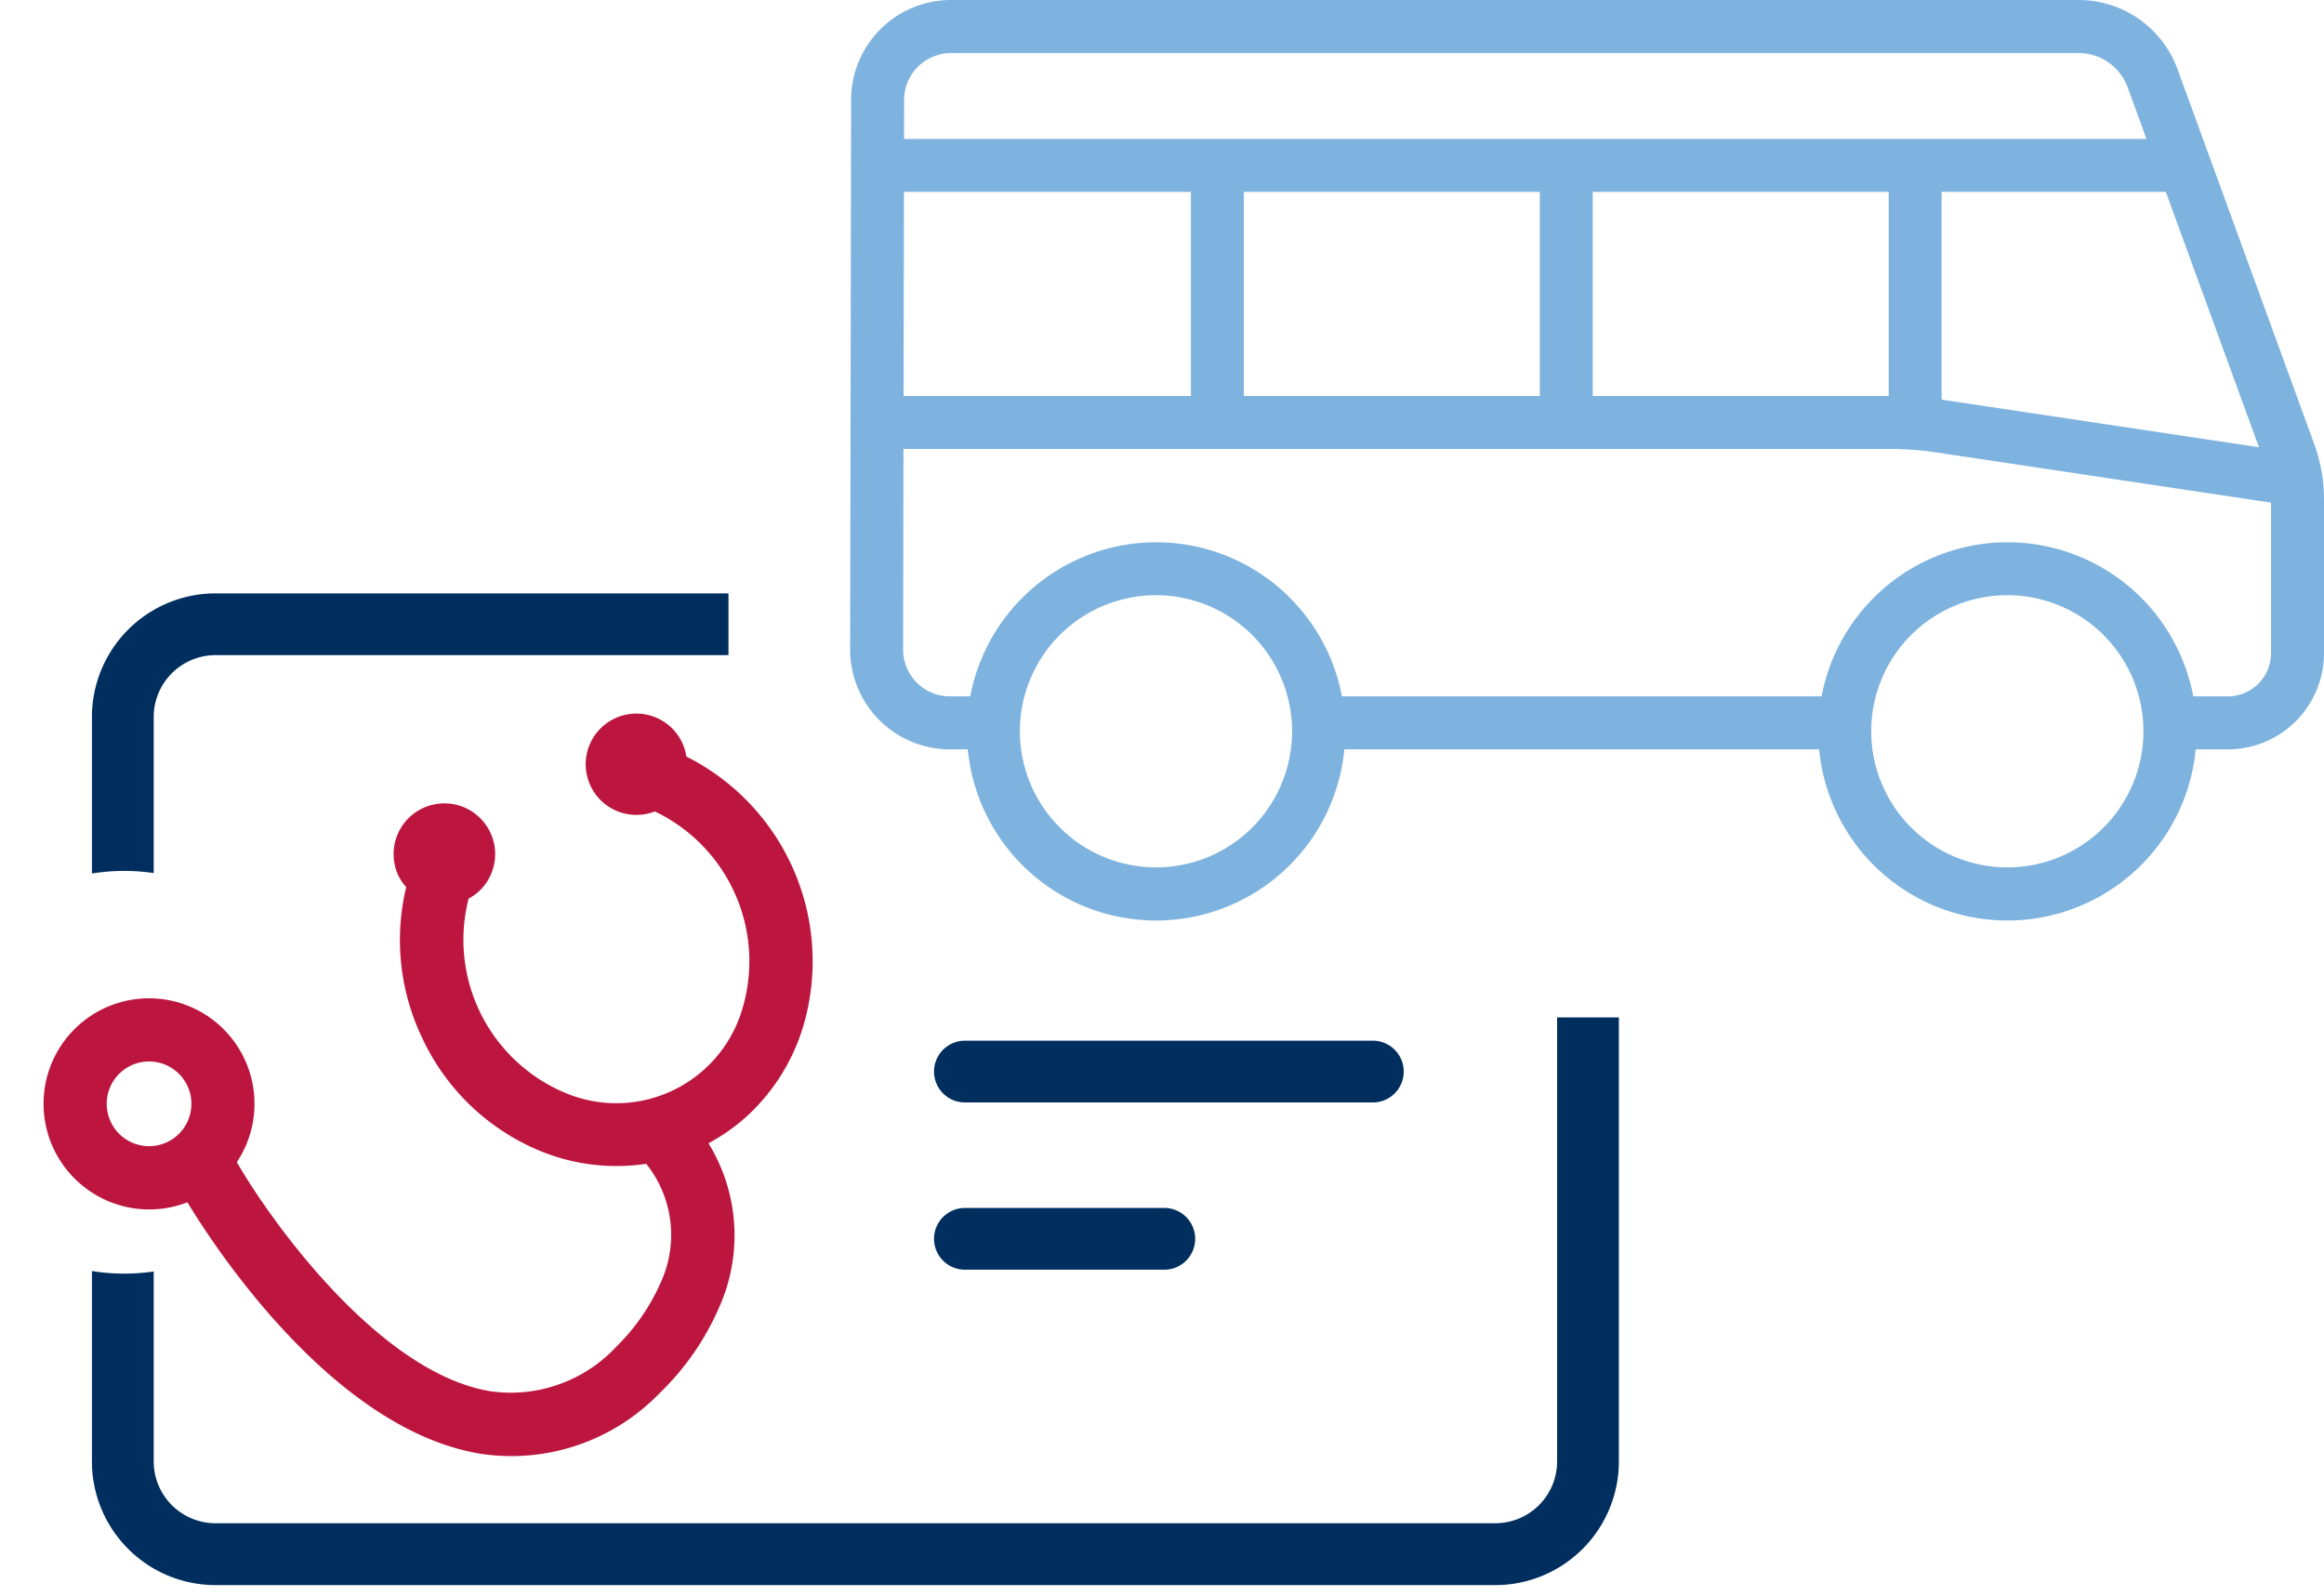<svg xmlns="http://www.w3.org/2000/svg" width="76.836" height="52.762" viewBox="0 0 76.836 52.762">
  <g id="Group_75" data-name="Group 75" transform="translate(-576.639 -1603.289)">
    <g id="Group_42" data-name="Group 42" transform="translate(604.746 1603.289)">
      <path id="Line_9" data-name="Line 9" d="M16.731.5H-.374A.876.876,0,0,1-1.25-.374.876.876,0,0,1-.374-1.25h17.1a.876.876,0,0,1,.876.876A.876.876,0,0,1,16.731.5Z" transform="translate(15.976 24.275)" fill="#7eb3df"/>
      <path id="Path_84" data-name="Path 84" d="M46.668,25.892H44.912a.876.876,0,0,1,0-1.752h1.756a1.426,1.426,0,0,0,1.424-1.424V17.623a3.55,3.55,0,0,0-.216-1.221L43.352,4a1.723,1.723,0,0,0-1.614-1.129H4.447A1.55,1.55,0,0,0,2.9,4.413L2.867,22.589A1.548,1.548,0,0,0,4.415,24.14H5.628a.876.876,0,1,1,0,1.752H4.415a3.3,3.3,0,0,1-3.3-3.306L1.147,4.41a3.305,3.305,0,0,1,3.3-3.295H41.738A3.481,3.481,0,0,1,45,3.4L49.522,15.8a5.3,5.3,0,0,1,.322,1.821v5.093A3.18,3.18,0,0,1,46.668,25.892Z" transform="translate(-1.115 -1.115)" fill="#7eb3df"/>
      <path id="Path_85" data-name="Path 85" d="M48.568,53.051a.883.883,0,0,1-.131-.01l-11.3-1.695a10.65,10.65,0,0,0-1.57-.117H2.123a.876.876,0,0,1,0-1.752H35.57a12.409,12.409,0,0,1,1.83.136l11.3,1.695a.876.876,0,0,1-.129,1.743Z" transform="translate(-1.211 -36.385)" fill="#7eb3df"/>
      <path id="Line_10" data-name="Line 10" d="M42.427.5H-.374A.876.876,0,0,1-1.25-.374.876.876,0,0,1-.374-1.25h42.8a.876.876,0,0,1,.876.876A.876.876,0,0,1,42.427.5Z" transform="translate(1.286 5.843)" fill="#7eb3df"/>
      <path id="Line_11" data-name="Line 11" d="M-.374,8.091a.876.876,0,0,1-.876-.876V-.374A.876.876,0,0,1-.374-1.25.876.876,0,0,1,.5-.374V7.215A.876.876,0,0,1-.374,8.091Z" transform="translate(35.587 6.146)" fill="#7eb3df"/>
      <path id="Line_12" data-name="Line 12" d="M-.374,8.395a.876.876,0,0,1-.876-.876V-.374A.876.876,0,0,1-.374-1.25.876.876,0,0,1,.5-.374V7.519A.876.876,0,0,1-.374,8.395Z" transform="translate(24.052 6.146)" fill="#7eb3df"/>
      <path id="Line_13" data-name="Line 13" d="M-.374,8.395a.876.876,0,0,1-.876-.876V-.374A.876.876,0,0,1-.374-1.25.876.876,0,0,1,.5-.374V7.519A.876.876,0,0,1-.374,8.395Z" transform="translate(12.517 6.146)" fill="#7eb3df"/>
      <path id="Ellipse_6" data-name="Ellipse 6" d="M5-1.25A6.253,6.253,0,1,1-1.25,5,6.26,6.26,0,0,1,5-1.25ZM5,9.5A4.5,4.5,0,1,0,.5,5,4.506,4.506,0,0,0,5,9.5Z" transform="translate(33.259 19.18)" fill="#7eb3df"/>
      <path id="Ellipse_8" data-name="Ellipse 8" d="M5-1.25A6.253,6.253,0,1,1-1.25,5,6.26,6.26,0,0,1,5-1.25ZM5,9.5A4.5,4.5,0,1,0,.5,5,4.506,4.506,0,0,0,5,9.5Z" transform="translate(5.112 19.18)" fill="#7eb3df"/>
    </g>
    <g id="Group_55" data-name="Group 55" transform="translate(576.639 1622.559)">
      <path id="Subtraction_2" data-name="Subtraction 2" d="M46.4,32.791H4.085A4.09,4.09,0,0,1,0,28.706v-6.3a6.737,6.737,0,0,0,2.043.015v6.282a2.044,2.044,0,0,0,2.042,2.042H46.4a2.044,2.044,0,0,0,2.042-2.042V14.019h2.042V28.706A4.089,4.089,0,0,1,46.4,32.791ZM0,9.262H0V4.085A4.09,4.09,0,0,1,4.085,0H21.046V2.042H4.085A2.045,2.045,0,0,0,2.043,4.085V9.247A6.739,6.739,0,0,0,0,9.262Z" transform="translate(3.039 0.35)" fill="#002f5f"/>
      <path id="Subtraction_2_-_Outline" data-name="Subtraction 2 - Outline" d="M-5457.774,32.992h-42.316a4.441,4.441,0,0,1-4.436-4.436V21.848l.406.066a6.421,6.421,0,0,0,1.937.014l.4-.059v6.688a1.693,1.693,0,0,0,1.691,1.692h42.316a1.693,1.693,0,0,0,1.691-1.692V13.519h2.743V28.557A4.44,4.44,0,0,1-5457.774,32.992Zm-46.051-10.333v5.9a3.739,3.739,0,0,0,3.734,3.735h42.316a3.738,3.738,0,0,0,3.733-3.735V14.22h-1.341V28.557a2.4,2.4,0,0,1-2.393,2.393h-42.316a2.4,2.4,0,0,1-2.393-2.393V22.668A7.108,7.108,0,0,1-5503.825,22.659Zm-.7-13.126v-5.6A4.441,4.441,0,0,1-5500.09-.5h17.312V2.243h-17.312a1.694,1.694,0,0,0-1.691,1.693V9.5l-.4-.059a6.422,6.422,0,0,0-1.933.013ZM-5500.09.2a3.739,3.739,0,0,0-3.734,3.735V8.713a7.109,7.109,0,0,1,1.342-.009V3.936a2.4,2.4,0,0,1,2.393-2.394h16.611V.2Z" transform="translate(5507.214 0.5)" fill="rgba(0,0,0,0)"/>
      <path id="Path_65" data-name="Path 65" d="M150.822,72.409H137.335a1.021,1.021,0,1,0,0,2.042h13.487a1.021,1.021,0,1,0,0-2.042" transform="translate(-105.433 -57.269)" fill="#002f5f"/>
      <path id="Path_66" data-name="Path 66" d="M143.927,99.485h-6.592a1.021,1.021,0,1,0,0,2.042h6.592a1.021,1.021,0,1,0,0-2.042" transform="translate(-105.433 -78.815)" fill="#002f5f"/>
      <path id="Path_90" data-name="Path 90" d="M21.295,17.108a1.4,1.4,0,1,0,1.4,1.4,1.4,1.4,0,0,0-1.4-1.4m3.487,1.4a3.487,3.487,0,1,1-4.294-3.39c.517-2.228,1.31-8.371-.995-11.294A4.773,4.773,0,0,0,15.463,2.1a6.786,6.786,0,0,0-2.536.561,3.76,3.76,0,0,0-2.3,3.187,6.622,6.622,0,0,1,2.279,2.713,7.434,7.434,0,0,1,.286,5.423,7.486,7.486,0,0,1-3,3.965,1.841,1.841,0,0,1-.072.459,1.679,1.679,0,1,1-1.6-2.2,1.7,1.7,0,0,1,.42.058,5.488,5.488,0,0,0,2.066-6.83,4.343,4.343,0,0,0-6.2-2.008,5.486,5.486,0,0,0-2.333,6.747,1.675,1.675,0,1,1-2.21,1.035,1.606,1.606,0,0,1,.21-.416A7.575,7.575,0,0,1,3.785,5.6a6.619,6.619,0,0,1,3.256-.872,6.3,6.3,0,0,1,1.617.213A5.819,5.819,0,0,1,12.128.72,8.786,8.786,0,0,1,15.441,0h.036a6.809,6.809,0,0,1,5.654,2.521c3.046,3.864,1.831,10.951,1.458,12.741A3.489,3.489,0,0,1,24.782,18.5" transform="translate(33.125 16.24) rotate(137)" fill="#bc163f"/>
    </g>
  </g>
</svg>
